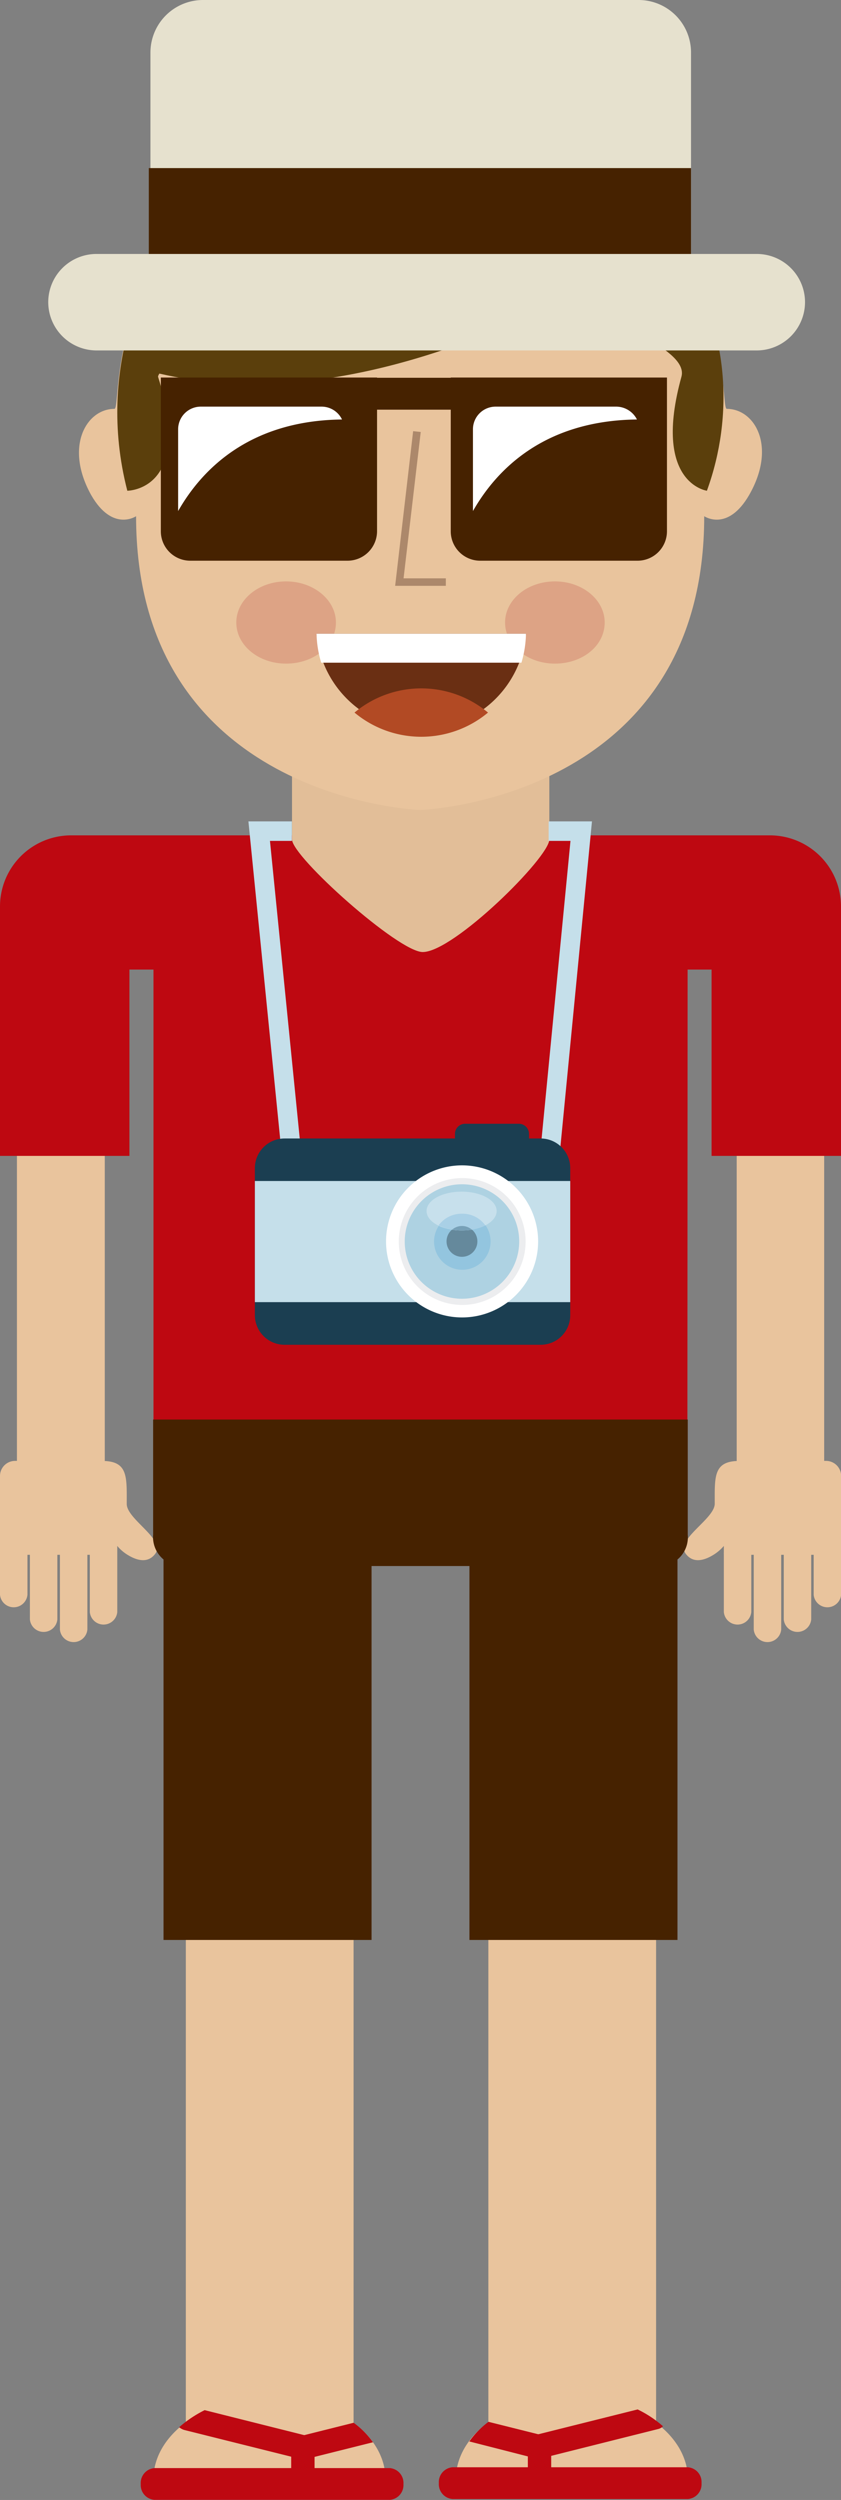 <svg id="Capa_1" data-name="Capa 1" xmlns="http://www.w3.org/2000/svg" viewBox="0 0 72 214.01"><rect x="0" y="0" width="72" height="214.01" fill="#808080" stroke="none"/><defs><style>.cls-1{fill:#e9c49d;}.cls-2{fill:#be0811;}.cls-3{fill:#e2be98;}.cls-4{fill:#ac886b;}.cls-5{fill:#383000;}.cls-6{fill:#fff;}.cls-7{fill:#dda385;}.cls-8{fill:#6a2f13;}.cls-9{fill:#b24a24;}.cls-10{fill:#5b3f0c;}.cls-11{fill:#462200;}.cls-12{fill:#e6e1ce;}.cls-13{fill:none;stroke:#c5dfea;stroke-miterlimit:10;stroke-width:1.67px;}.cls-14{fill:#1b3e51;}.cls-15{fill:#c5dfea;}.cls-16{fill:#ecedef;}.cls-17{fill:#aed2e2;}.cls-18{fill:#93c5df;}.cls-19{fill:#65899c;}.cls-20{fill:#c7e0ec;}.cls-21{fill:#a9d0e6;}.cls-22{fill:#77a0b7;}</style></defs><title>tourist</title><rect class="cls-1" x="15.91" y="156.54" width="14.36" height="52.79"/><rect class="cls-1" x="41.81" y="156.54" width="14.36" height="52.79"/><path class="cls-1" d="M107,215c-.19-3.77-4.56-6.79-9.92-6.79s-9.75,3-9.94,6.79Z" transform="translate(-74 -3)"/><path class="cls-1" d="M132.89,215c-.19-3.77-4.56-6.79-9.93-6.79s-9.74,3-9.93,6.79Z" transform="translate(-74 -3)"/><path class="cls-2" d="M108.54,215.65a1.27,1.27,0,0,1-1.16,1.35H87.22a1.27,1.27,0,0,1-1.17-1.35h0a1.28,1.28,0,0,1,1.17-1.37h20.16a1.28,1.28,0,0,1,1.16,1.37Z" transform="translate(-74 -3)"/><path class="cls-2" d="M100.93,212.61a1,1,0,0,0-1-1h0a1,1,0,0,0-1,1v2.59a1,1,0,0,0,1,1h0a1,1,0,0,0,1-1Z" transform="translate(-74 -3)"/><path class="cls-2" d="M104.28,210.4l-4.55,1.14a1,1,0,0,0-.73,1.23,1,1,0,0,0,1.22.73l5.71-1.43A7.45,7.45,0,0,0,104.28,210.4Z" transform="translate(-74 -3)"/><path class="cls-2" d="M89.34,210.78a1.18,1.18,0,0,0,.44.24l9.93,2.48a1,1,0,0,0,.49-2l-8.68-2.18A10.24,10.24,0,0,0,89.34,210.78Z" transform="translate(-74 -3)"/><path class="cls-2" d="M111.57,215.57a1.28,1.28,0,0,0,1.16,1.36H132.9a1.27,1.27,0,0,0,1.16-1.36h0a1.27,1.27,0,0,0-1.16-1.36H112.73a1.28,1.28,0,0,0-1.16,1.36Z" transform="translate(-74 -3)"/><path class="cls-2" d="M119.19,212.54a1,1,0,0,1,1-1h0a1,1,0,0,1,1,1v2.58a1,1,0,0,1-1,1h0a1,1,0,0,1-1-1Z" transform="translate(-74 -3)"/><path class="cls-2" d="M115.82,210.32l4.56,1.14a1,1,0,0,1-.49,2L114.18,212A7.66,7.66,0,0,1,115.82,210.32Z" transform="translate(-74 -3)"/><path class="cls-2" d="M130.76,210.7a.83.83,0,0,1-.43.24l-9.92,2.49a1,1,0,0,1-.5-2l8.68-2.17A9.55,9.55,0,0,1,130.76,210.7Z" transform="translate(-74 -3)"/><path class="cls-1" d="M132.7,136c.64.87,1.61.59,2.43.07a3.8,3.8,0,0,0,.84-.73v.57a.76.76,0,0,0,0,.15V141a1.18,1.18,0,0,0,2.35,0v-4.9h.21v6.4a1.18,1.18,0,0,0,2.35,0v-6.4h.22v5.53a1.18,1.18,0,0,0,2.35,0v-5.53h.21v3.42a1.18,1.18,0,0,0,2.35,0V129.35a1.29,1.29,0,0,0-1.29-1.29h-.16V100.91a.93.93,0,0,0-.92-.93H138a.93.93,0,0,0-.93.93v27.16c-2,.09-1.88,1.43-1.88,3.68C135.14,133.07,131.82,134.77,132.7,136Z" transform="translate(-74 -3)"/><path class="cls-1" d="M87.3,136c-.64.87-1.61.59-2.43.07a3.54,3.54,0,0,1-.83-.73V141a1.18,1.18,0,0,1-2.35,0v-4.9h-.21v6.4a1.18,1.18,0,0,1-2.35,0v-6.4h-.22v5.53a1.18,1.18,0,0,1-2.35,0v-5.53h-.21v3.42a1.18,1.18,0,0,1-2.35,0V129.35a1.29,1.29,0,0,1,1.29-1.29h.16V100.91a.93.93,0,0,1,.92-.93h5.67a.93.93,0,0,1,.93.93v27.16c2,.09,1.88,1.43,1.88,3.68C84.86,133.07,88.18,134.77,87.3,136Z" transform="translate(-74 -3)"/><path class="cls-2" d="M132.85,124.77a3.88,3.88,0,0,1-3.87,3.87H91a3.87,3.87,0,0,1-3.86-3.87V78.85A3.86,3.86,0,0,1,91,75h38a3.87,3.87,0,0,1,3.87,3.86Z" transform="translate(-74 -3)"/><path class="cls-2" d="M146,86V80.6a6.09,6.09,0,0,0-6.09-6.09H80.09A6.09,6.09,0,0,0,74,80.6V86Z" transform="translate(-74 -3)"/><path class="cls-3" d="M110.08,64.52H99V74.86c0,1.49,9.11,9.64,11.19,9.64,2.65,0,10.84-8.1,10.84-9.64V64.52Z" transform="translate(-74 -3)"/><path class="cls-1" d="M136.22,38c-.78,0,1.86-21.36-25.21-22v0h-2v0c-27.07.64-24.43,22-25.21,22-2.4,0-4.3,3.22-2,7.37,1.83,3.2,3.85,1.82,3.85,1.82,0,23.3,22.35,25.06,24.32,25.15,2-.09,24.32-1.85,24.32-25.15,0,0,2,1.38,3.85-1.82C140.52,41.21,138.62,38,136.22,38Z" transform="translate(-74 -3)"/><polygon class="cls-4" points="38.17 50.15 33.83 50.15 35.37 36.91 36.02 36.98 34.55 49.51 38.17 49.51 38.17 50.15"/><path class="cls-5" d="M101.11,44.16a2.23,2.23,0,1,1-2.22-2.23A2.22,2.22,0,0,1,101.11,44.16Z" transform="translate(-74 -3)"/><path class="cls-6" d="M100.3,43.57a.83.83,0,1,1-.83-.83A.83.83,0,0,1,100.3,43.57Z" transform="translate(-74 -3)"/><path class="cls-5" d="M123.34,44.16a2.23,2.23,0,1,1-2.23-2.23A2.22,2.22,0,0,1,123.34,44.16Z" transform="translate(-74 -3)"/><path class="cls-6" d="M122.53,43.57a.83.83,0,1,1-.82-.83A.82.82,0,0,1,122.53,43.57Z" transform="translate(-74 -3)"/><path class="cls-7" d="M102.76,56.29c0,2-1.91,3.52-4.27,3.52s-4.26-1.57-4.26-3.52,1.91-3.52,4.26-3.52S102.76,54.35,102.76,56.29Z" transform="translate(-74 -3)"/><path class="cls-7" d="M125.77,56.29c0,2-1.91,3.52-4.26,3.52s-4.27-1.57-4.27-3.52,1.91-3.52,4.27-3.52S125.77,54.35,125.77,56.29Z" transform="translate(-74 -3)"/><path class="cls-8" d="M101.1,57.25a9,9,0,0,0,17.93,0Z" transform="translate(-74 -3)"/><path class="cls-9" d="M115.78,64a8.92,8.92,0,0,0-11.43,0,8.92,8.92,0,0,0,11.43,0Z" transform="translate(-74 -3)"/><path class="cls-6" d="M118.64,59.73a9.25,9.25,0,0,0,.39-2.48H101.1a9.25,9.25,0,0,0,.4,2.48Z" transform="translate(-74 -3)"/><path class="cls-10" d="M109.48,15C93.65,15,88.4,23.93,88.4,23.93h0c-1.55,1.89-6.28,10.3-3.5,21.08,0,0,5.7,0,2.63-9.76,0-.09.07-.18.11-.27,14.08,3.25,28.06-3.14,36-6.88,2.77,2.85,9.33,4.82,8.7,7.15-2.52,9.13,2.18,9.76,2.18,9.76C139.2,32.15,132.67,15,109.48,15Z" transform="translate(-74 -3)"/><path class="cls-11" d="M87.11,124.52v9.86a2.49,2.49,0,0,0,2.22,2.68h41.34a2.47,2.47,0,0,0,2.21-2.68v-9.86Z" transform="translate(-74 -3)"/><rect class="cls-11" x="14" y="122.33" width="17.81" height="43.74"/><rect class="cls-11" x="40.19" y="122.33" width="17.81" height="43.74"/><rect class="cls-2" x="60.92" y="81.51" width="11.08" height="17.44"/><rect class="cls-2" y="81.51" width="11.08" height="17.44"/><path class="cls-12" d="M133.16,26.51V7.5a4.49,4.49,0,0,0-4.5-4.5H91.39a4.5,4.5,0,0,0-4.51,4.5v19Z" transform="translate(-74 -3)"/><rect class="cls-11" x="12.74" y="14.39" width="46.42" height="9.03"/><path class="cls-12" d="M142.92,28.89A4.14,4.14,0,0,1,138.79,33H82.26a4.14,4.14,0,0,1-4.13-4.13h0a4.13,4.13,0,0,1,4.13-4.13h56.53a4.13,4.13,0,0,1,4.13,4.13Z" transform="translate(-74 -3)"/><polyline class="cls-13" points="46.97 71.15 49.76 71.15 47 99.6"/><polyline class="cls-13" points="24.99 71.15 22.19 71.15 24.98 99.04"/><path class="cls-14" d="M119.29,101.37a.88.88,0,0,1-.88.88h-4.58a.88.88,0,0,1-.88-.88v-1.29a.87.87,0,0,1,.88-.88h4.58a.87.87,0,0,1,.88.88Z" transform="translate(-74 -3)"/><path class="cls-14" d="M122.82,115.59a2.53,2.53,0,0,1-2.53,2.53H98.35a2.54,2.54,0,0,1-2.53-2.53V103a2.54,2.54,0,0,1,2.53-2.54h21.94a2.54,2.54,0,0,1,2.53,2.54Z" transform="translate(-74 -3)"/><rect class="cls-15" x="21.82" y="101.1" width="27" height="10.37"/><path class="cls-6" d="M120.07,109.28a6.51,6.51,0,1,1-6.52-6.52A6.52,6.52,0,0,1,120.07,109.28Z" transform="translate(-74 -3)"/><path class="cls-16" d="M119,109.28a5.43,5.43,0,1,1-5.43-5.43A5.43,5.43,0,0,1,119,109.28Z" transform="translate(-74 -3)"/><path class="cls-17" d="M118.45,109.28a4.9,4.9,0,1,1-4.9-4.9A4.89,4.89,0,0,1,118.45,109.28Z" transform="translate(-74 -3)"/><path class="cls-18" d="M116,109.28a2.42,2.42,0,1,1-2.42-2.42A2.41,2.41,0,0,1,116,109.28Z" transform="translate(-74 -3)"/><path class="cls-19" d="M114.87,109.28a1.32,1.32,0,1,1-1.32-1.33A1.32,1.32,0,0,1,114.87,109.28Z" transform="translate(-74 -3)"/><path class="cls-20" d="M116.52,106.67c0,.92-1.33,1.66-3,1.66s-3-.74-3-1.66,1.32-1.66,3-1.66S116.52,105.76,116.52,106.67Z" transform="translate(-74 -3)"/><path class="cls-21" d="M113.55,108.33a4.43,4.43,0,0,0,2-.43,2.4,2.4,0,0,0-2-1,2.43,2.43,0,0,0-2,1A4.46,4.46,0,0,0,113.55,108.33Z" transform="translate(-74 -3)"/><path class="cls-22" d="M112.71,108.26a4.53,4.53,0,0,0,.84.07,4.46,4.46,0,0,0,.84-.07,1.29,1.29,0,0,0-.84-.31A1.32,1.32,0,0,0,112.71,108.26Z" transform="translate(-74 -3)"/><rect class="cls-11" x="20.24" y="32.34" width="30.4" height="2.73"/><path class="cls-11" d="M87.77,35.32V48.5A2.52,2.52,0,0,0,90.29,51h13.46a2.53,2.53,0,0,0,2.53-2.53V35.32Z" transform="translate(-74 -3)"/><path class="cls-11" d="M112.59,35.32V48.5A2.52,2.52,0,0,0,115.11,51h13.47a2.52,2.52,0,0,0,2.52-2.53V35.32Z" transform="translate(-74 -3)"/><path class="cls-6" d="M103.28,38.91a1.94,1.94,0,0,0-1.74-1.1H91.19a1.94,1.94,0,0,0-1.94,1.94v7C91.24,43.25,95.3,39,103.28,38.91Z" transform="translate(-74 -3)"/><path class="cls-6" d="M128.53,38.91a2,2,0,0,0-1.75-1.1H116.43a1.94,1.94,0,0,0-1.94,1.94v7C116.48,43.25,120.54,39,128.53,38.91Z" transform="translate(-74 -3)"/></svg>